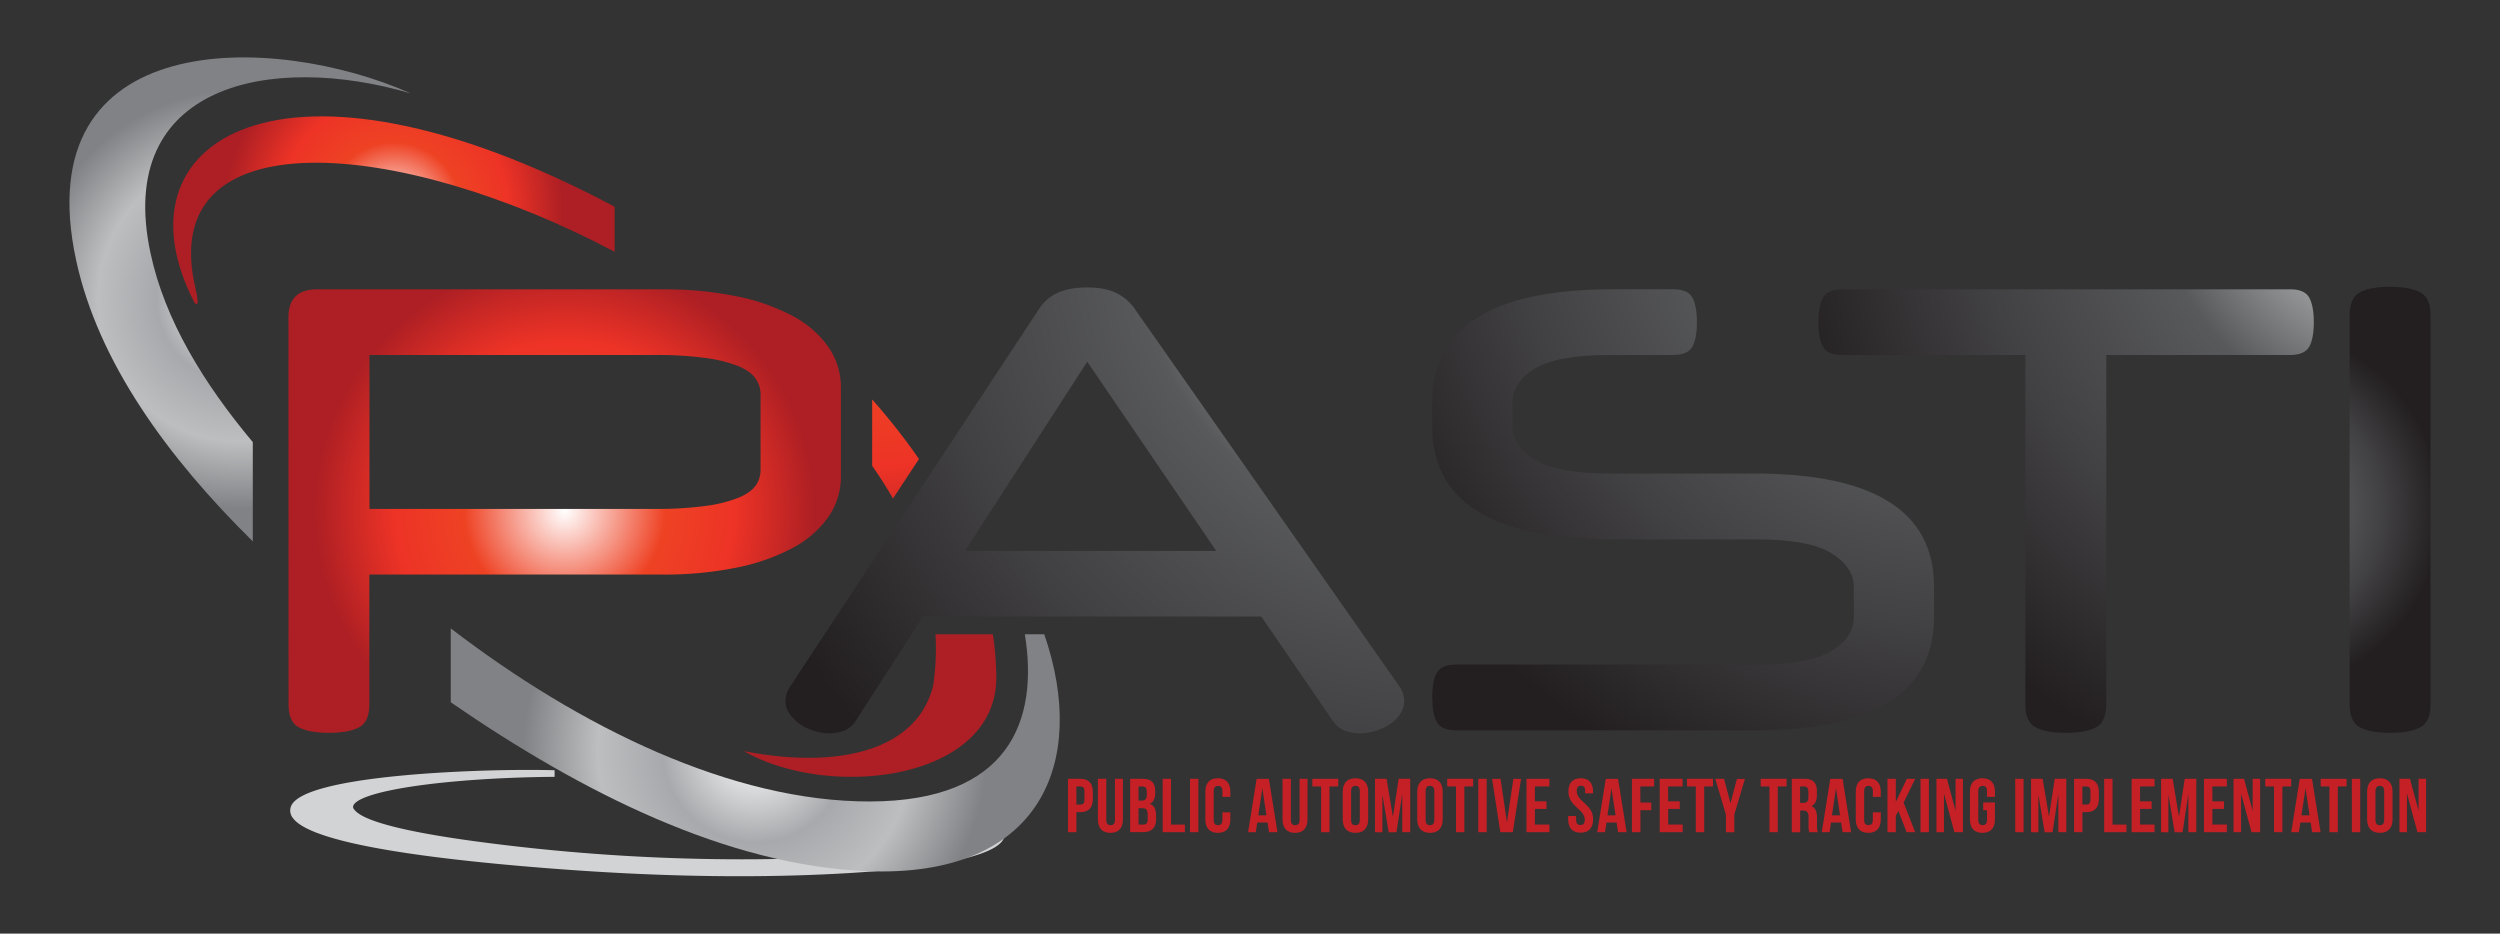 <svg id="Layer_1" data-name="Layer 1" xmlns="http://www.w3.org/2000/svg" xmlns:xlink="http://www.w3.org/1999/xlink" viewBox="0 0 1080 403.33"><rect x="0" y="0" width="1080" height="403.33" fill="#333333" stroke="none"/><defs><style>.cls-1{fill:#d2d3d4;}.cls-2{fill:url(#radial-gradient);}.cls-3{fill:url(#radial-gradient-2);}.cls-4{fill:url(#radial-gradient-3);}.cls-5{fill:url(#radial-gradient-4);}.cls-6{fill:url(#radial-gradient-5);}.cls-7{fill:url(#radial-gradient-6);}.cls-8{fill:url(#radial-gradient-7);}.cls-9{fill:url(#radial-gradient-8);}.cls-10{fill:url(#radial-gradient-9);}.cls-11{fill:url(#radial-gradient-10);}.cls-12{fill:#c42026;}</style><radialGradient id="radial-gradient" cx="103.72" cy="129.33" r="90.44" gradientUnits="userSpaceOnUse"><stop offset="0" stop-color="#fff"/><stop offset="0.4" stop-color="#a7a9ac"/><stop offset="0.68" stop-color="#bcbec0"/><stop offset="1" stop-color="#808285"/></radialGradient><radialGradient id="radial-gradient-2" cx="170.18" cy="90.85" r="73.27" gradientUnits="userSpaceOnUse"><stop offset="0" stop-color="#fff"/><stop offset="0.4" stop-color="#ee4224"/><stop offset="0.68" stop-color="#ed3326"/><stop offset="1" stop-color="#ad1f24"/></radialGradient><radialGradient id="radial-gradient-3" cx="376.41" cy="112.43" r="132.15" xlink:href="#radial-gradient-2"/><radialGradient id="radial-gradient-4" cx="376.41" cy="112.43" r="132.15" xlink:href="#radial-gradient-2"/><radialGradient id="radial-gradient-5" cx="326.27" cy="323.97" r="100.15" xlink:href="#radial-gradient"/><radialGradient id="radial-gradient-6" cx="622.64" cy="102.68" r="328.57" gradientUnits="userSpaceOnUse"><stop offset="0" stop-color="#fff"/><stop offset="0.4" stop-color="#58595b"/><stop offset="0.68" stop-color="#414042"/><stop offset="1" stop-color="#231f20"/></radialGradient><radialGradient id="radial-gradient-7" cx="848.96" cy="77.26" r="288.14" xlink:href="#radial-gradient-6"/><radialGradient id="radial-gradient-8" cx="1040.94" cy="70.9" r="279.6" xlink:href="#radial-gradient-6"/><radialGradient id="radial-gradient-9" cx="975.98" cy="220.24" r="78.71" xlink:href="#radial-gradient-6"/><radialGradient id="radial-gradient-10" cx="243.93" cy="220.77" r="108.2" xlink:href="#radial-gradient-2"/></defs><title>Artboard 1</title><path class="cls-1" d="M415.83,349.32l-.93,2.7c4.77,2.09,7.54,4.43,7.25,6.1-.33,1.87-5.11,8.22-53,11.5-15.46,1.06-31.92,1.6-48.92,1.6a860.07,860.07,0,0,1-100.88-6c-16.59-2-60.64-7.39-66.38-15.59a1.55,1.55,0,0,1-.26-1.78c3.36-6.51,41.52-11.89,86.88-12.26l0-2.86c-3.53-.08-7.31-.13-11.24-.13-32.72,0-96.23,3.19-102.42,15.26a5.06,5.06,0,0,0,.63,5.56C132.81,362,166,369,225.43,374.16c33.9,2.94,64.68,4.37,94.11,4.37,16.09,0,31.8-.45,46.68-1.33,24.89-1.48,66.79-5.58,67.82-16.43C434.45,356.34,428.33,352.49,415.83,349.32Z"/><path class="cls-2" d="M65,109.24C49.43,36.36,117.1,22.6,177.43,40.34,118,13.93,11,11.38,32.91,112.54c9.48,43.75,39.49,85.12,76.3,121.33V191C88,165.66,71.12,138.16,65,109.24Z"/><path class="cls-3" d="M84.12,130.91c-.17-.32,2.67,3.74.26-6.62C67.31,50.88,171.54,59,265.53,108.78V89.31C121.26,12.59,47.55,61,84.12,130.91Z"/><path class="cls-4" d="M404.14,274a108.7,108.7,0,0,1-1,22.1c-7.13,29.08-42.73,36.1-81.78,28.36,36.79,21.21,109.13,12.92,109.05-31.88A129.14,129.14,0,0,0,428.92,274Z"/><path class="cls-5" d="M397,198.29a274,274,0,0,0-20.22-25.72v28.67q4.87,6.95,9,14.13Z"/><path class="cls-6" d="M442.73,274c6.09,37.44-6.82,72.09-66.85,72.24-59.36.14-125-31.77-181.15-74.77v31.92C251.62,342.6,314,373.72,374,376.32c75.6,3.28,96.26-46.95,77.11-102.33Z"/><path class="cls-7" d="M469.69,124.18q7.62,0,12.48,2.37a20.85,20.85,0,0,1,8,6.83L604.78,296.86a11.12,11.12,0,0,1,1.84,6,10,10,0,0,1-1.71,5.52,15.5,15.5,0,0,1-4.47,4.47,23.49,23.49,0,0,1-6.18,2.89,23.24,23.24,0,0,1-6.83,1.05,17.19,17.19,0,0,1-6.57-1.18,11.56,11.56,0,0,1-5-4.07l-31-45.21H398.73l-29.17,45.21a10,10,0,0,1-4.86,4.07,17.5,17.5,0,0,1-6.44,1.18,22.39,22.39,0,0,1-6.57-1.05,21.25,21.25,0,0,1-6.18-3,18,18,0,0,1-4.47-4.47,9.75,9.75,0,0,1-1.71-5.65,11.66,11.66,0,0,1,1.84-5.78L448.93,133.38a18.71,18.71,0,0,1,7.88-6.83Q461.81,124.18,469.69,124.18ZM416.87,238H525.41l-55.72-81.74Z"/><path class="cls-8" d="M696.51,233q-77.8,0-77.79-48.88V173.85q0-48.88,77.79-48.88h26.28q6.31,0,8.28,3.55t2,10.64q0,7.1-2,10.64t-8.28,3.55H695.72q-23.13,0-32.72,5.91t-9.59,14.59v10.25q0,8.41,9.59,14.46t32.72,6h62q77.79,0,77.79,48.89v13.14q0,48.89-77.79,48.89H629q-6.31,0-8.28-3.55t-2-10.65q0-7.1,2-10.64t8.28-3.55H758.53q23.12,0,32.72-5.91t9.59-14.59V253.49q0-8.41-9.59-14.46t-32.72-6Z"/><path class="cls-9" d="M909.92,153.36V304.22q0,7.63-4.47,10t-13.14,2.36q-8.41,0-12.88-2.36t-4.47-10V153.36H795.85q-6.31,0-8.28-3.55t-2-10.64q0-7.1,2-10.64t8.28-3.55H989.29q6.31,0,8.28,3.55t2,10.64q0,7.1-2,10.64t-8.28,3.55Z"/><path class="cls-10" d="M1050,304.22q0,7.63-4.47,10t-13.14,2.36q-8.41,0-12.88-2.36t-4.47-10V136.27q0-7.62,4.47-10t12.88-2.37q8.67,0,13.14,2.37t4.47,10Z"/><path class="cls-11" d="M124.61,137.06Q124.61,125,137,125H286a156.74,156.74,0,0,1,32.2,3,87.77,87.77,0,0,1,24.31,8.54,43.83,43.83,0,0,1,15.38,13.4,30.53,30.53,0,0,1,5.39,17.61v38.11a30.52,30.52,0,0,1-5.39,17.61,43.83,43.83,0,0,1-15.38,13.4,87.61,87.61,0,0,1-24.31,8.54,156.44,156.44,0,0,1-32.2,3H159.56v56q0,7.63-4.47,10T142,316.57q-8.41,0-12.88-2.36t-4.47-10Zm35,16.3v66.49H282.83A154.52,154.52,0,0,0,305,218.53,59.17,59.17,0,0,0,319.1,215q5.25-2.23,7.36-5.26a11.47,11.47,0,0,0,2.1-6.7V170.18a11.7,11.7,0,0,0-2.1-6.57q-2.11-3.15-7.36-5.39A59.56,59.56,0,0,0,305,154.67a155.06,155.06,0,0,0-22.21-1.31Z"/><path class="cls-12" d="M472.12,342.15v3c0,3.69-1.78,5.7-5.4,5.7H465v8.67h-3.62V336.45h5.34C470.34,336.45,472.12,338.46,472.12,342.15ZM465,339.75v7.81h1.71c1.15,0,1.78-.53,1.78-2.17v-3.46c0-1.65-.63-2.17-1.78-2.17Z"/><path class="cls-12" d="M477.91,336.45v17.79c0,1.65.73,2.24,1.88,2.24s1.88-.59,1.88-2.24V336.45h3.43V354c0,3.69-1.85,5.8-5.4,5.8s-5.4-2.11-5.4-5.8V336.45Z"/><path class="cls-12" d="M499.06,341.76v.82c0,2.37-.72,3.89-2.34,4.65,1.94.76,2.7,2.5,2.7,4.94V354c0,3.56-1.88,5.47-5.5,5.47h-5.7V336.45h5.47C497.45,336.45,499.06,338.2,499.06,341.76Zm-7.22-2v6.1h1.42c1.35,0,2.17-.59,2.17-2.44v-1.29c0-1.65-.56-2.37-1.85-2.37Zm0,9.39v7.08h2.08c1.22,0,1.88-.56,1.88-2.27v-2c0-2.14-.69-2.8-2.34-2.8Z"/><path class="cls-12" d="M502.26,336.45h3.62v19.77h6v3.29h-9.59Z"/><path class="cls-12" d="M514.08,336.45h3.62v23.06h-3.62Z"/><path class="cls-12" d="M531.51,350.92V354c0,3.69-1.85,5.8-5.4,5.8s-5.4-2.11-5.4-5.8V342c0-3.69,1.85-5.8,5.4-5.8s5.4,2.11,5.4,5.8v2.24h-3.43v-2.47c0-1.65-.73-2.27-1.88-2.27s-1.88.63-1.88,2.27v12.45c0,1.65.73,2.24,1.88,2.24s1.88-.59,1.88-2.24v-3.29Z"/><path class="cls-12" d="M551.87,359.52h-3.66l-.63-4.18h-4.45l-.63,4.18h-3.33l3.69-23.06h5.3Zm-8.27-7.31h3.49l-1.75-11.66Z"/><path class="cls-12" d="M557.66,336.45v17.79c0,1.65.73,2.24,1.88,2.24s1.88-.59,1.88-2.24V336.45h3.43V354c0,3.69-1.85,5.8-5.4,5.8s-5.4-2.11-5.4-5.8V336.45Z"/><path class="cls-12" d="M566.92,336.45h11.2v3.29h-3.79v19.77h-3.62V339.75h-3.79Z"/><path class="cls-12" d="M580.06,342c0-3.69,1.94-5.8,5.5-5.8s5.5,2.11,5.5,5.8v12c0,3.69-1.94,5.8-5.5,5.8s-5.5-2.11-5.5-5.8Zm3.62,12.22c0,1.65.72,2.27,1.88,2.27s1.88-.63,1.88-2.27V341.76c0-1.65-.73-2.27-1.88-2.27s-1.88.63-1.88,2.27Z"/><path class="cls-12" d="M601.74,352.83l2.47-16.38h5v23.06h-3.43V343l-2.5,16.54H599.9l-2.7-16.31v16.31H594V336.45h5Z"/><path class="cls-12" d="M612.25,342c0-3.69,1.94-5.8,5.5-5.8s5.5,2.11,5.5,5.8v12c0,3.69-1.94,5.8-5.5,5.8s-5.5-2.11-5.5-5.8Zm3.62,12.22c0,1.65.72,2.27,1.88,2.27s1.88-.63,1.88-2.27V341.76c0-1.65-.73-2.27-1.88-2.27s-1.88.63-1.88,2.27Z"/><path class="cls-12" d="M625.19,336.45h11.2v3.29h-3.79v19.77H629V339.75h-3.79Z"/><path class="cls-12" d="M638.63,336.45h3.62v23.06h-3.62Z"/><path class="cls-12" d="M651,355.27l2.77-18.81h3.33l-3.56,23.06h-5.4l-3.56-23.06h3.66Z"/><path class="cls-12" d="M663.08,346.17h5v3.29h-5v6.75h6.26v3.29h-9.89V336.45h9.89v3.29h-6.26Z"/><path class="cls-12" d="M682.87,336.19c3.53,0,5.34,2.11,5.34,5.8v.72h-3.43v-1c0-1.65-.66-2.27-1.81-2.27s-1.81.63-1.81,2.27c0,4.74,7.08,5.63,7.08,12.22,0,3.69-1.85,5.8-5.4,5.8s-5.4-2.11-5.4-5.8v-1.42h3.43v1.65c0,1.65.73,2.24,1.88,2.24s1.88-.59,1.88-2.24c0-4.74-7.08-5.63-7.08-12.22C677.54,338.3,679.35,336.19,682.87,336.19Z"/><path class="cls-12" d="M702.7,359.52H699l-.63-4.18H694l-.63,4.18H690l3.69-23.06H699Zm-8.27-7.31h3.49l-1.75-11.66Z"/><path class="cls-12" d="M708.67,346.7h4.68V350h-4.68v9.52H705V336.45h9.59v3.29h-6Z"/><path class="cls-12" d="M720.66,346.17h5v3.29h-5v6.75h6.26v3.29H717V336.45h9.88v3.29h-6.26Z"/><path class="cls-12" d="M728.76,336.45H740v3.29h-3.79v19.77h-3.62V339.75h-3.79Z"/><path class="cls-12" d="M745.59,351.87,741,336.45h3.79L747.57,347l2.77-10.51h3.46l-4.58,15.42v7.64h-3.62Z"/><path class="cls-12" d="M760.61,336.45h11.2v3.29H768v19.77H764.4V339.75h-3.79Z"/><path class="cls-12" d="M781.63,359.52a7.08,7.08,0,0,1-.33-2.83v-3.62c0-2.14-.72-2.93-2.37-2.93h-1.25v9.39h-3.62V336.45h5.47c3.76,0,5.37,1.75,5.37,5.3v1.81c0,2.37-.76,3.92-2.37,4.68,1.81.76,2.41,2.5,2.41,4.91v3.56a6.78,6.78,0,0,0,.4,2.8Zm-4-19.77v7.08h1.42c1.35,0,2.17-.59,2.17-2.44v-2.27c0-1.65-.56-2.37-1.85-2.37Z"/><path class="cls-12" d="M799.68,359.52H796l-.63-4.18H791l-.63,4.18H787l3.69-23.06H796Zm-8.27-7.31h3.49l-1.75-11.66Z"/><path class="cls-12" d="M812.5,350.92V354c0,3.69-1.85,5.8-5.4,5.8s-5.4-2.11-5.4-5.8V342c0-3.69,1.85-5.8,5.4-5.8s5.4,2.11,5.4,5.8v2.24h-3.43v-2.47c0-1.65-.73-2.27-1.88-2.27s-1.88.63-1.88,2.27v12.45c0,1.65.72,2.24,1.88,2.24s1.88-.59,1.88-2.24v-3.29Z"/><path class="cls-12" d="M820.11,350.32,819,352.43v7.08h-3.62V336.45H819v10l4.74-10h3.62l-5,10.28,5,12.78h-3.72Z"/><path class="cls-12" d="M829.66,336.45h3.62v23.06h-3.62Z"/><path class="cls-12" d="M839.8,342.81v16.7h-3.26V336.45h4.55l3.72,13.81V336.45H848v23.06h-3.72Z"/><path class="cls-12" d="M856.74,346.67h5.07V354c0,3.69-1.85,5.8-5.4,5.8s-5.4-2.11-5.4-5.8V342c0-3.69,1.85-5.8,5.4-5.8s5.4,2.11,5.4,5.8v2.24h-3.43v-2.47c0-1.65-.73-2.27-1.88-2.27s-1.88.63-1.88,2.27v12.45c0,1.65.72,2.24,1.88,2.24s1.88-.59,1.88-2.24V350h-1.65Z"/><path class="cls-12" d="M870.57,336.45h3.62v23.06h-3.62Z"/><path class="cls-12" d="M885.17,352.83l2.47-16.38h5v23.06h-3.43V343l-2.5,16.54h-3.43l-2.7-16.31v16.31h-3.16V336.45h5Z"/><path class="cls-12" d="M906.71,342.15v3c0,3.69-1.78,5.7-5.4,5.7h-1.71v8.67H896V336.45h5.34C904.93,336.45,906.71,338.46,906.71,342.15Zm-7.12-2.41v7.81h1.71c1.15,0,1.78-.53,1.78-2.17v-3.46c0-1.65-.63-2.17-1.78-2.17Z"/><path class="cls-12" d="M909,336.45h3.62v19.77h6v3.29H909Z"/><path class="cls-12" d="M924.5,346.17h5v3.29h-5v6.75h6.26v3.29h-9.89V336.45h9.89v3.29H924.5Z"/><path class="cls-12" d="M941.33,352.83l2.47-16.38h5v23.06h-3.43V343l-2.5,16.54h-3.43l-2.7-16.31v16.31h-3.16V336.45h5Z"/><path class="cls-12" d="M955.76,346.17h5v3.29h-5v6.75H962v3.29h-9.89V336.45H962v3.29h-6.26Z"/><path class="cls-12" d="M968.14,342.81v16.7h-3.26V336.45h4.55l3.72,13.81V336.45h3.23v23.06h-3.72Z"/><path class="cls-12" d="M978.59,336.45h11.2v3.29H986v19.77h-3.62V339.75h-3.79Z"/><path class="cls-12" d="M1002.5,359.52h-3.66l-.63-4.18h-4.45l-.63,4.18h-3.33l3.69-23.06h5.3Zm-8.27-7.31h3.49L996,340.54Z"/><path class="cls-12" d="M1002.53,336.45h11.2v3.29h-3.79v19.77h-3.62V339.75h-3.79Z"/><path class="cls-12" d="M1016,336.45h3.62v23.06H1016Z"/><path class="cls-12" d="M1022.59,342c0-3.69,1.94-5.8,5.5-5.8s5.5,2.11,5.5,5.8v12c0,3.69-1.94,5.8-5.5,5.8s-5.5-2.11-5.5-5.8Zm3.62,12.22c0,1.65.72,2.27,1.88,2.27s1.88-.63,1.88-2.27V341.76c0-1.65-.73-2.27-1.88-2.27s-1.88.63-1.88,2.27Z"/><path class="cls-12" d="M1039.82,342.81v16.7h-3.26V336.45h4.55l3.72,13.81V336.45h3.23v23.06h-3.72Z"/></svg>